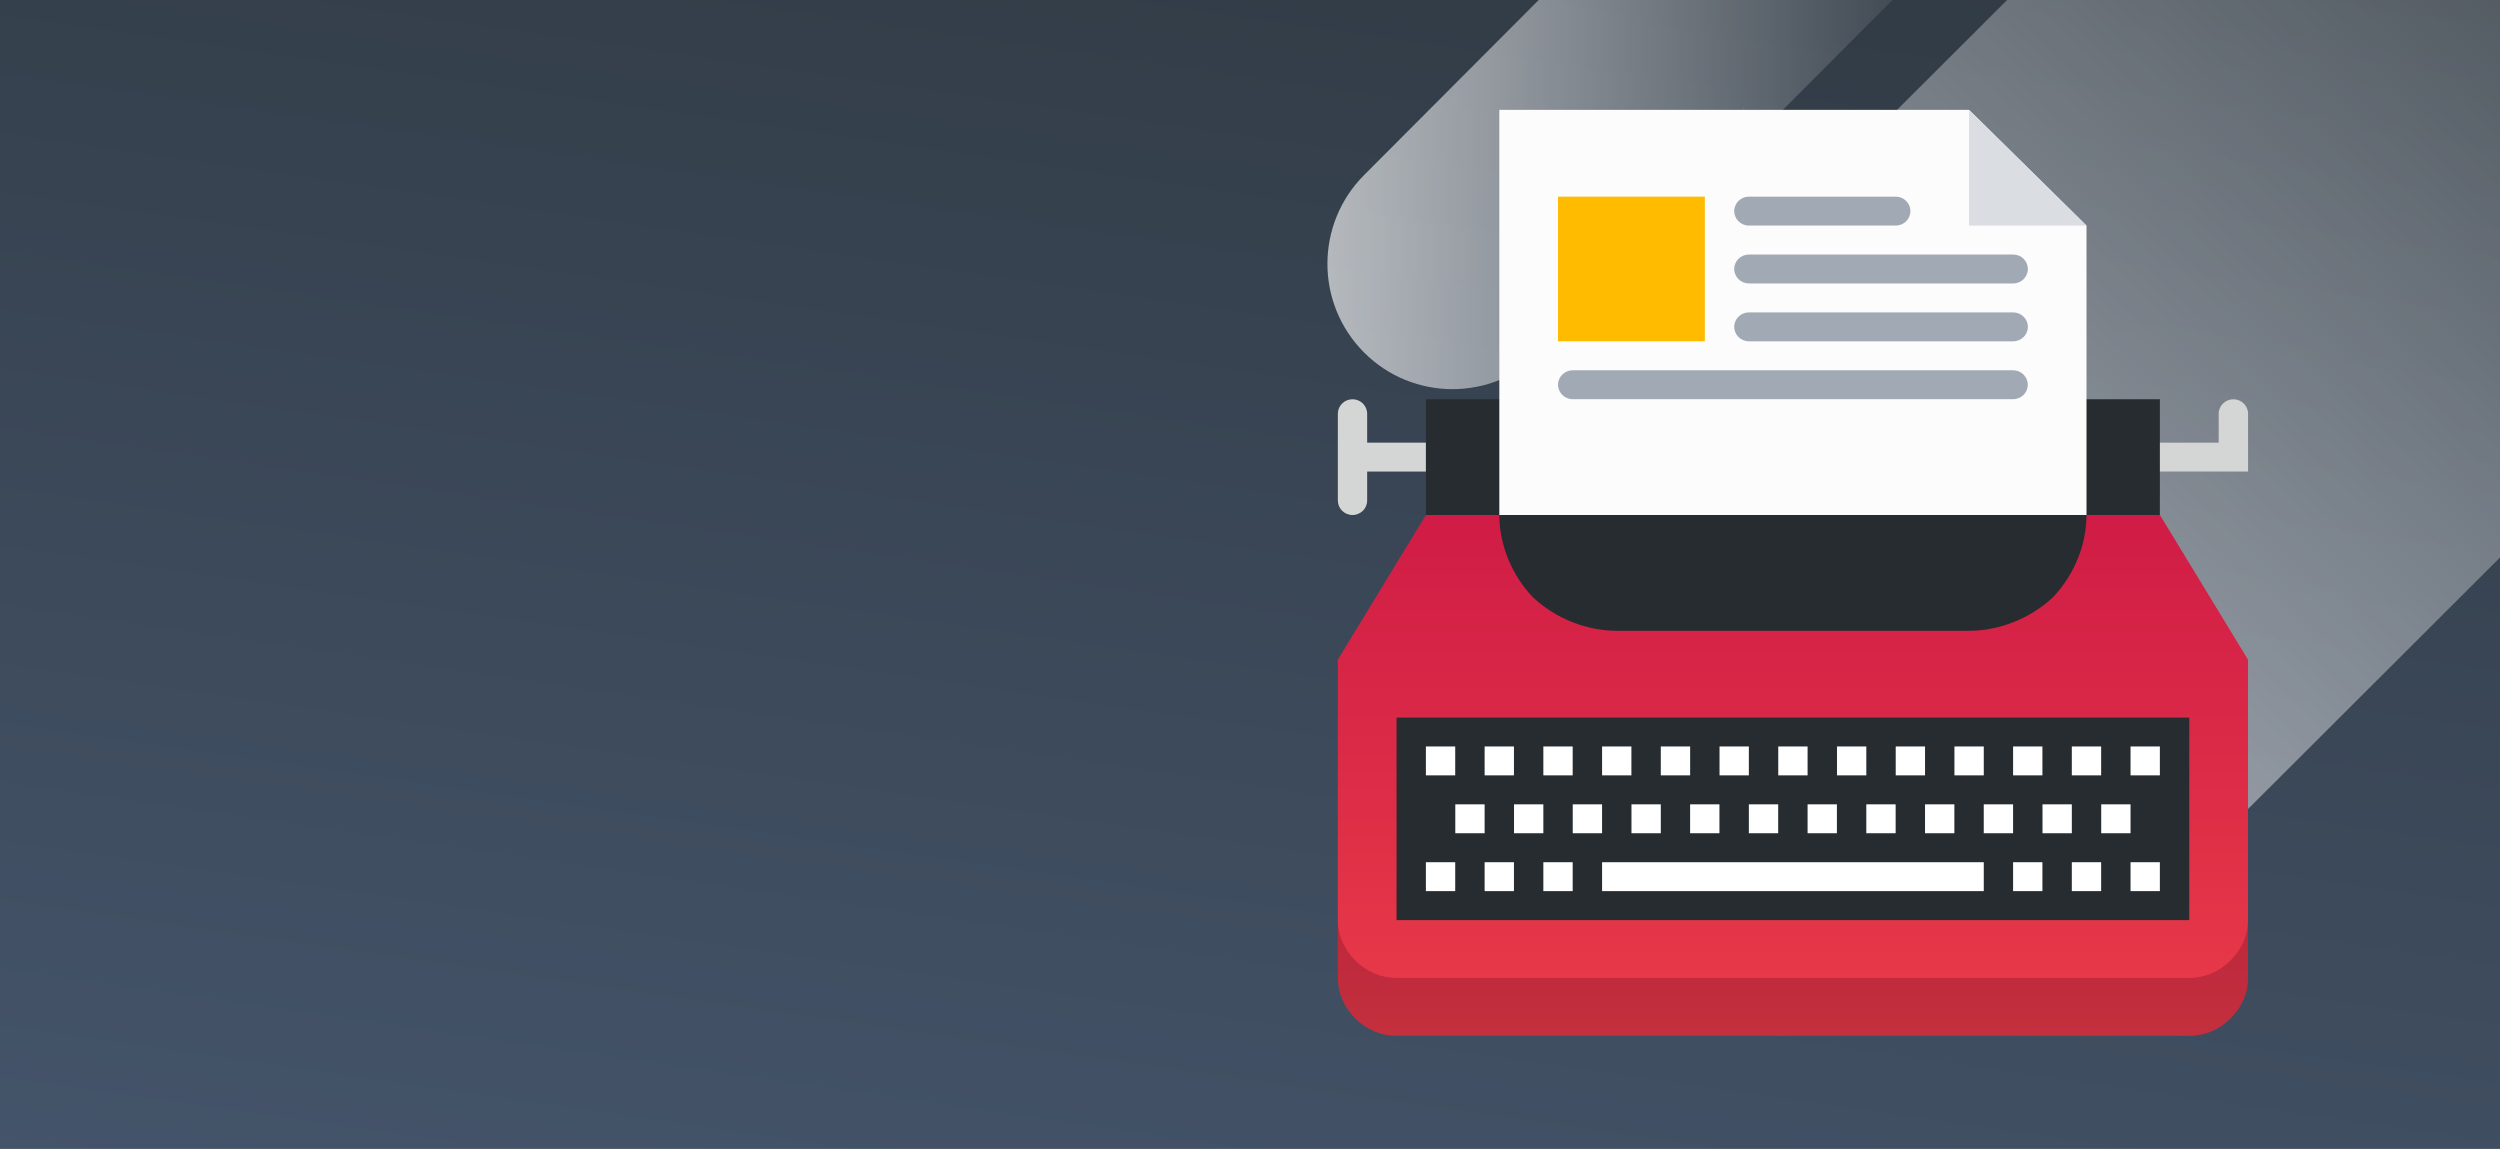 <svg width="185" height="85" viewBox="0 0 185 85" fill="none" xmlns="http://www.w3.org/2000/svg">
<rect x="0" y="0" width="185" height="85" fill="#333333" stroke="none"/>
<g clip-path="url(#clip0_957_10646)">
<rect width="185" height="85" fill="url(#paint0_linear_957_10646)"/>
<path opacity="0.9" d="M120.933 27.542L171.482 -22.915C182.182 -33.595 199.685 -33.595 210.385 -22.915C221.085 -12.235 221.085 5.236 210.385 15.916L159.835 66.373C149.135 77.054 131.633 77.054 120.933 66.373C110.233 55.693 110.233 38.222 120.933 27.542Z" fill="url(#paint1_linear_957_10646)"/>
<path opacity="0.9" d="M114.031 26.078L158.778 -18.788C162.394 -22.413 162.395 -28.29 158.781 -31.914C155.167 -35.538 149.306 -35.536 145.69 -31.91L100.943 12.955C97.327 16.58 97.325 22.457 100.939 26.081C104.554 29.705 110.415 29.703 114.031 26.078Z" fill="url(#paint2_linear_957_10646)"/>
<path d="M129.025 8V8.13C129.025 8.087 129.025 8.043 129.014 8C129.014 8 129.02 8 129.025 8Z" fill="white"/>
<path d="M166.352 53.099H99V72.371C99 73.443 99.434 74.509 100.302 75.37C101.17 76.226 102.258 76.654 103.346 76.654H162.006C163.094 76.654 164.176 76.226 165.05 75.37C165.923 74.515 166.352 73.443 166.352 72.371V53.099Z" fill="url(#paint3_linear_957_10646)"/>
<path opacity="0.15" d="M166.352 53.099H99V72.371C99 73.443 99.434 74.509 100.302 75.37C101.17 76.226 102.258 76.654 103.346 76.654H162.006C163.094 76.654 164.176 76.226 165.05 75.37C165.923 74.515 166.352 73.443 166.352 72.371V53.099Z" fill="black"/>
<path d="M159.836 38.111H105.516L99 48.816V68.088C99 69.16 99.434 70.226 100.302 71.087C101.17 71.943 102.258 72.371 103.346 72.371H162.006C163.094 72.371 164.176 71.943 165.05 71.087C165.923 70.232 166.352 69.16 166.352 68.088V48.816L159.836 38.111Z" fill="url(#paint4_linear_957_10646)"/>
<path d="M166.352 34.895H158.748V32.756H164.182V30.617C164.182 30.027 164.671 29.545 165.27 29.545C165.868 29.545 166.357 30.027 166.357 30.617V34.901L166.352 34.895Z" fill="#D4D5D5"/>
<path d="M106.604 32.756H100.088V34.895H106.604V32.756Z" fill="#D4D5D5"/>
<path d="M101.17 30.617C101.17 30.025 100.684 29.545 100.085 29.545C99.486 29.545 99 30.025 99 30.617V37.039C99 37.632 99.486 38.111 100.085 38.111C100.684 38.111 101.17 37.632 101.17 37.039V30.617Z" fill="#D4D5D5"/>
<path d="M159.83 29.545H105.516V38.111H159.83V29.545Z" fill="#262C2F"/>
<path d="M162.006 53.099H103.346V68.088H162.006V53.099Z" fill="#262C2F"/>
<path d="M107.686 55.238H105.516V57.377H107.686V55.238Z" fill="white"/>
<path d="M112.032 55.238H109.862V57.377H112.032V55.238Z" fill="white"/>
<path d="M116.378 55.238H114.208V57.377H116.378V55.238Z" fill="white"/>
<path d="M120.724 55.238H118.554V57.377H120.724V55.238Z" fill="white"/>
<path d="M125.07 55.238H122.899V57.377H125.07V55.238Z" fill="white"/>
<path d="M129.415 55.238H127.245V57.377H129.415V55.238Z" fill="white"/>
<path d="M133.761 55.238H131.591V57.377H133.761V55.238Z" fill="white"/>
<path d="M138.107 55.238H135.937V57.377H138.107V55.238Z" fill="white"/>
<path d="M142.453 55.238H140.283V57.377H142.453V55.238Z" fill="white"/>
<path d="M146.799 55.238H144.628V57.377H146.799V55.238Z" fill="white"/>
<path d="M151.139 55.238H148.969V57.377H151.139V55.238Z" fill="white"/>
<path d="M155.485 55.238H153.314V57.377H155.485V55.238Z" fill="white"/>
<path d="M159.83 55.238H157.66V57.377H159.83V55.238Z" fill="white"/>
<path d="M109.862 59.521H107.692V61.66H109.862V59.521Z" fill="white"/>
<path d="M114.208 59.521H112.038V61.66H114.208V59.521Z" fill="white"/>
<path d="M118.553 59.521H116.383V61.66H118.553V59.521Z" fill="white"/>
<path d="M122.899 59.521H120.729V61.66H122.899V59.521Z" fill="white"/>
<path d="M127.239 59.521H125.069V61.66H127.239V59.521Z" fill="white"/>
<path d="M131.586 59.521H129.416V61.66H131.586V59.521Z" fill="white"/>
<path d="M135.931 59.521H133.761V61.66H135.931V59.521Z" fill="white"/>
<path d="M140.277 59.521H138.107V61.66H140.277V59.521Z" fill="white"/>
<path d="M144.623 59.521H142.453V61.66H144.623V59.521Z" fill="white"/>
<path d="M148.968 59.521H146.798V61.66H148.968V59.521Z" fill="white"/>
<path d="M153.315 59.521H151.145V61.66H153.315V59.521Z" fill="white"/>
<path d="M157.66 59.521H155.49V61.66H157.66V59.521Z" fill="white"/>
<path d="M107.686 63.804H105.516V65.943H107.686V63.804Z" fill="white"/>
<path d="M112.032 63.804H109.862V65.943H112.032V63.804Z" fill="white"/>
<path d="M116.378 63.804H114.208V65.943H116.378V63.804Z" fill="white"/>
<path d="M146.799 63.804H118.554V65.943H146.799V63.804Z" fill="white"/>
<path d="M151.139 63.804H148.969V65.943H151.139V63.804Z" fill="white"/>
<path d="M155.485 63.804H153.314V65.943H155.485V63.804Z" fill="white"/>
<path d="M159.83 63.804H157.66V65.943H159.83V63.804Z" fill="white"/>
<path d="M154.402 38.111C154.402 40.25 153.534 42.503 151.902 44.214C150.166 45.822 147.881 46.678 145.711 46.678H119.641C117.471 46.678 115.186 45.822 113.45 44.214C111.818 42.503 110.95 40.25 110.95 38.111H154.402Z" fill="#262C2F"/>
<path d="M154.402 16.696V38.111H110.95V8.13H145.711L154.402 16.696Z" fill="#FCFCFC"/>
<path d="M154.402 16.696H145.71V8.13L154.402 16.696Z" fill="#DADDE1"/>
<path d="M140.283 14.552H129.421C128.82 14.552 128.333 15.031 128.333 15.621C128.333 16.212 128.82 16.691 129.421 16.691H140.283C140.883 16.691 141.37 16.212 141.37 15.621C141.37 15.031 140.883 14.552 140.283 14.552Z" fill="#A1A9B4"/>
<path d="M148.974 18.835H129.421C128.82 18.835 128.333 19.314 128.333 19.904C128.333 20.495 128.82 20.974 129.421 20.974H148.974C149.575 20.974 150.062 20.495 150.062 19.904C150.062 19.314 149.575 18.835 148.974 18.835Z" fill="#A1A9B4"/>
<path d="M148.974 23.118H129.421C128.82 23.118 128.333 23.597 128.333 24.187C128.333 24.778 128.82 25.257 129.421 25.257H148.974C149.575 25.257 150.062 24.778 150.062 24.187C150.062 23.597 149.575 23.118 148.974 23.118Z" fill="#A1A9B4"/>
<path d="M148.969 27.401H116.383C115.782 27.401 115.295 27.88 115.295 28.471C115.295 29.061 115.782 29.54 116.383 29.54H148.969C149.569 29.54 150.056 29.061 150.056 28.471C150.056 27.88 149.569 27.401 148.969 27.401Z" fill="#A1A9B4"/>
<path d="M126.157 14.552H115.295V25.257H126.157V14.552Z" fill="#FFBB00"/>
</g>
<defs>
<linearGradient id="paint0_linear_957_10646" x1="-5.631" y1="85.391" x2="19.071" y2="-85.631" gradientUnits="userSpaceOnUse">
<stop stop-color="#44546A"/>
<stop offset="1" stop-color="#262C2F"/>
</linearGradient>
<linearGradient id="paint1_linear_957_10646" x1="239.81" y1="-55.47" x2="118.802" y2="70.981" gradientUnits="userSpaceOnUse">
<stop offset="0.24" stop-color="white" stop-opacity="0"/>
<stop offset="1" stop-color="white" stop-opacity="0.7"/>
</linearGradient>
<linearGradient id="paint2_linear_957_10646" x1="161.477" y1="-2.923" x2="98.232" y2="-2.923" gradientUnits="userSpaceOnUse">
<stop offset="0.24" stop-color="white" stop-opacity="0"/>
<stop offset="1" stop-color="white" stop-opacity="0.7"/>
</linearGradient>
<linearGradient id="paint3_linear_957_10646" x1="132.676" y1="53.099" x2="132.676" y2="76.654" gradientUnits="userSpaceOnUse">
<stop stop-color="#D01C46"/>
<stop offset="1" stop-color="#E63848"/>
</linearGradient>
<linearGradient id="paint4_linear_957_10646" x1="132.676" y1="38.111" x2="132.676" y2="72.371" gradientUnits="userSpaceOnUse">
<stop stop-color="#D01C46"/>
<stop offset="1" stop-color="#E63848"/>
</linearGradient>
<clipPath id="clip0_957_10646">
<rect width="185" height="85" fill="white"/>
</clipPath>
</defs>
</svg>
